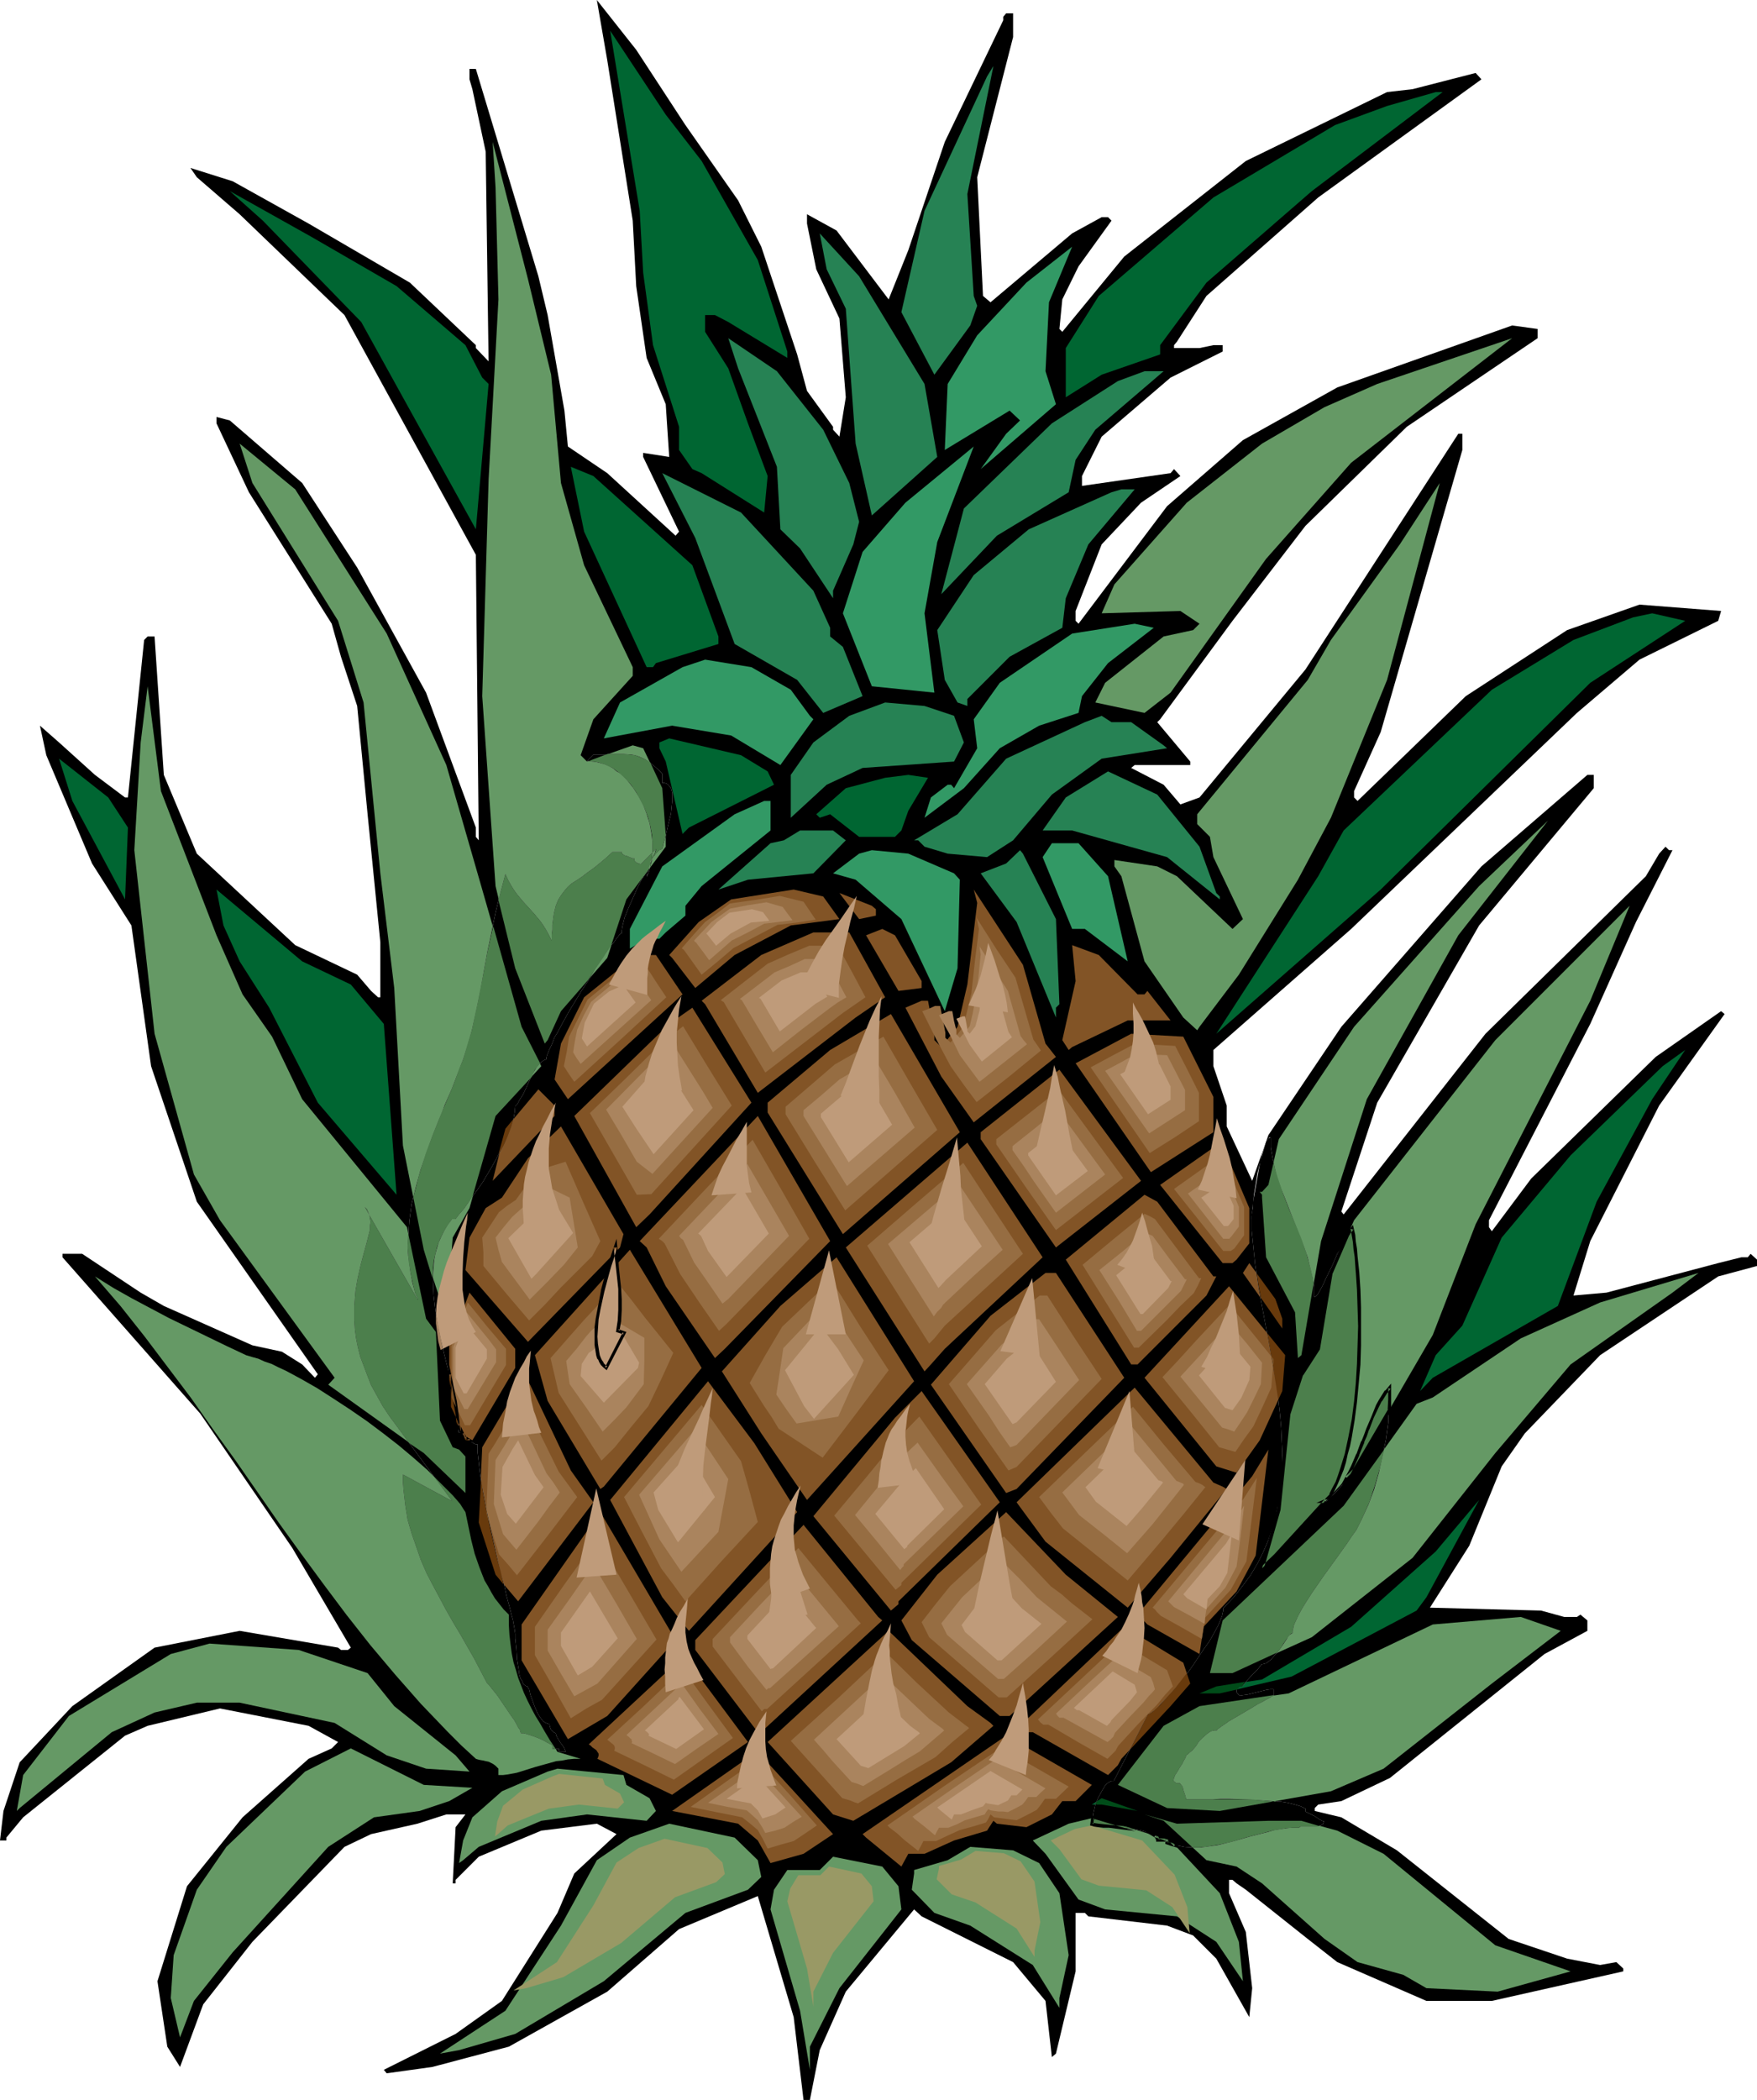<svg xmlns="http://www.w3.org/2000/svg" fill-rule="evenodd" height="585.98" preserveAspectRatio="none" stroke-linecap="round" viewBox="0 0 3035 3626" width="490.455"><style>.brush1{fill:#000}.pen1{stroke:none}.brush2{fill:#006632}.brush3{fill:#268254}.brush4{fill:#659965}.brush5{fill:#329965}.brush6{fill:#825426}.brush7{fill:#966d42}.brush8{fill:#aa845e}.brush9{fill:#bf9b7a}.brush10{fill:#999965}.brush11{fill:#e5e5e5}.brush12{fill:#4c7f4c}.brush13{fill:#683a0c}.brush14{fill:#7c5428}.brush16{fill:#004c19}</style><path class="pen1 brush1" d="m1184 216 91 130 40 80 62 186 17 63 45 62v5l11 12 11-68-11-136-40-85-16-79v-16l51 28 90 119 34-85 63-187 101-210v-6l5-6h12v41l-62 242 10 205 13 11 141-119 51-28h11l6 6-57 79-28 57-5 51 5 5 107-130 210-165 244-119 44-5 109-28 10 11-282 204-193 170-51 79-5 6v5h44l24-5h16v11l-90 45-119 102-34 68v17l153-22 6-7 11 12-68 46-68 72-45 115v17l5 5 153-203 131-114 163-91 302-107 44 6v16l-226 153-175 171-126 164-125 170-5 5 57 68v6h-96l-6 5 56 29 29 34 33-12 183-221 264-407h7v28l-141 487-46 102v11l6 6 187-181 175-114 125-44 141 11-5 17-136 67-108 92-390 373-238 209v28l23 68v36l44 94 28-79 126-187 242-277 183-158h11v23l-198 237-176 306-62 188 4 5 245-312 277-272 23-39 11-12 6 6h6l-63 124-79 176-175 339v12l5 7 68-91 215-210 113-79 6 5-113 158-119 234-29 94 57-5 193-51 40-10h11l5-6 11 10v11l-67 18-204 136-130 135-40 57-56 137-68 107 192 5 40 11h22l6-4 12 10v18l-74 40-267 214-84 40-40 6-6 6v5l46 11 96 57 193 153 101 34 57 11 28-5 12 11v5l-227 51h-113l-154-67-51-40-107-85-16-11-7-6h-6v23l29 67 11 97-5 50-57-101-40-40-45-17-136-16-6-6h-16v101l-34 142-7 6-11-97-56-67-158-79-13-12-118 142-45 101-17 86h-11l-17-143-62-209-136 57-124 108-170 95-132 35-79 11-5-6 124-62 80-57 96-152 29-68 73-68-34-18-96 12-108 45-40 40v6h-5l5-97 17-22h-33l-50 16-80 18-46 22-159 164-85 108-40 108-22-35-17-113 51-164 96-119 114-101 40-18 11-11-51-28-153-30-125 30-39 17-176 141-29 35v5H0l6-51 28-84 91-97 142-101 147-29 170 29 5 4h12l5-4-101-172-159-232-238-270v-6h34l101 67 40 23 153 68 51 11 35 22 22 23 5-6-209-298-79-234-34-243-68-107-79-187-11-51 33 29 62 56 52 39h5l28-272 6-6h12l16 239 57 136 170 158 107 51 24 28 12 11h4v-95l-22-221-18-187-28-85-16-57-143-227-56-119v-11l23 6 125 108 95 146 119 216 86 233v16l5 6-5-493-227-414-181-174-74-64-11-16 73 23 131 73 175 102 114 108v5l22 23-5-362-23-108-5-17v-18h11l108 358 16 67 29 165 6 62 68 46 118 108 6-7-62-129v-7l45 7-6-91-33-80-18-124-6-113-44-277-18-104 68 86 85 130z"/><path class="pen1 brush2" d="m1212 278 97 171 51 158v11l-102-62-23-12h-17v29l40 63 34 95 34 91-6 63-108-68-16-7-23-33v-40l-45-141-17-125-6-107-51-311 96 145 62 80z"/><path class="pen1 brush3" d="m1682 511 6 17-12 34-62 85-57-108 40-175 108-232 11-18-45 221 11 176z"/><path class="pen1 brush2" d="m2266 330-182 158-80 108v16l-101 35-62 39v-85l57-90 198-170 210-125 90-33 84-24h12l-226 171z"/><path class="pen1 brush4" d="m952 647 17 187 40 142 84 176v15l-68 75-22 62 11 11 79-28 18 5 33 69 6 84v17l-68 91-33 101-80 92-23 50-5 6-51-130-34-142-23-328 11-374 17-311-5-193-5-79 61 237 40 165z"/><path class="pen1 brush2" d="m685 494 119 102 29 56 11 11-22 251-198-358-170-175-57-51 141 79 147 85z"/><path class="pen1 brush3" d="m1597 663 22 126-113 101-28-124-17-233-33-68-12-62 68 74 113 186z"/><path class="pen1 brush5" d="m1806 641 18 57-130 112 44-61 24-23-18-17-112 68 5-114 51-84 85-91 79-62-40 96-6 119z"/><path class="pen1 brush3" d="m1422 742 45 92 17 67-10 39-35 80v13l-57-86-34-33-6-108-67-170-17-52 84 57 80 101z"/><path class="pen1 brush4" d="m2187 965-165 231-45 35-85-18 17-34 101-80 51-11 11-11-33-22-136 4 22-50 125-141 130-102 108-63 91-40 233-79-278 215-147 166z"/><path class="pen1 brush3" d="m1892 742-34 52-12 56-124 75-96 101 39-148 152-147 114-73 46-17h33l-118 101z"/><path class="pen1 brush4" d="m668 1094 103 227 62 215 68 237 34 68-79 86-45 159-29 51-11 140-39-119-18-90-18-90-15-272-24-198-29-295-44-141-148-238-22-68 96 79 158 249z"/><path class="pen1 brush5" d="m1597 1059 17 137-108-11-50-126 34-106 74-85 118-97-63 165-22 123z"/><path class="pen1 brush2" d="m1196 976 45 123v13l-108 33-5 7h-11l-108-234-23-112 39 16 171 154z"/><path class="pen1 brush3" d="m1405 1020 29 64v15l22 18 34 85-68 29-45-57-108-62-68-183-57-112 136 68 125 135z"/><path class="pen1 brush4" d="m2299 1412-57 107-102 164-68 90-4 6-24-22-67-97-40-147-12-17v-11l74 11 34 17 96 91 18-17-51-107-6-35-22-22v-17l191-232 40-69 119-165 69-106-91 340-97 238z"/><path class="pen1 brush3" d="m1880 940-39 93-6 51-91 50-73 73v12l-17-6-22-39-13-86 63-95 95-79 143-64 17-5h23l-80 95z"/><path class="pen1 brush2" d="m2747 1179-362 357-284 249 176-272 44-79 256-243 141-86 103-39 33-7 57 13-164 107z"/><path class="pen1 brush5" d="m1914 1145-45 57-6 29-68 22-68 39-62 69-68 51 11-35 29-22h6l5 6 40-69-6-50 45-63 125-85 108-17 33 7-79 61zm-548 46 33 45 6 6-57 79-85-51-102-17-118 22 28-62 108-61 39-13 80 13 68 39z"/><path class="pen1 brush4" d="m374 1615 45 102 51 73 52 108 181 221 33 158 17 23 7 153 22 46 11 4 11 12v63l-72-69-165-118 11-12-198-272-45-79-68-243-35-317 11-186 12-97 23 181 96 249z"/><path class="pen1 brush3" d="m1648 1236 17 46-17 33-158 11-62 29-62 57v-74l39-56 62-46 62-23 68 6 51 17zm306 11 56 40 6 5-113 18-86 62-67 79-45 29-68-6-40-12-11-11h-7l75-45 84-96 136-63 29-11 17 11h34z"/><path class="pen1 brush2" d="m1326 1332 11 23-147 74-11 11-29-125-11-23v-10l17-7 124 29 46 28zm-1105 97-5 124-91-170-23-73 85 67 34 52z"/><path class="pen1 brush3" d="m2072 1462 29 80 6 6v5l-91-73-164-46h-51l40-57 73-45 85 40 73 90z"/><path class="pen1 brush2" d="m1569 1400-12 34-11 11h-62l-50-39-18 6-6-6 51-45 68-18 40-5 34 5-34 57z"/><path class="pen1 brush5" d="m1331 1434-119 96-28 34v17l-34 29-11 11h-22l-29 17v-34l56-108 125-90 51-23h11v51z"/><path class="pen1 brush4" d="m2361 1898-79 245-34 197-6 5-5-79-50-95-7-103v-5l-4-5h4l11-12 18-79 130-194 216-243 119-113-155 198-158 283z"/><path class="pen1 brush3" d="m1461 1451-56 57-113 11-51 17 90-80 23-5 28-17h57l22 17z"/><path class="pen1 brush5" d="m1914 1513 34 147-74-56h-22l-51-124 16-24h46l51 57zm-266-5 10 11-4 153-22 74-75-159-79-68-39-11 45-34 22-6 63 6 79 34z"/><path class="pen1 brush3" d="m1824 1587 6 147-6 6v17l-68-165-62-84 44-17 24-23 5 6 57 113z"/><path class="pen1 brush2" d="m606 1700 57 68 22 295-136-159-84-164-51-80-28-62-12-62 148 124 84 40z"/><path class="pen1 brush6" d="m1450 1587-84 11-97 51-68 57-40-52-5-5 51-57 56-39 108-17 51 12 28 39zm356 215 18 23-142 113-56-79-62-119 28-12h11l11 57v11l12 12 28-35 17-73 17-141-6-23 85 130 39 136zm-293-232v11l-29 6-34-45 56 22 7 6z"/><path class="pen1 brush4" d="m2549 2114-74 191-136 234-136 147-23 22 29-101 17-166 22-68 29-44 22-131 40-91 244-311 232-232-68 164-198 386z"/><path class="pen1 brush6" d="M1592 1694v12l-40 5-56-96 28-11 22 11 46 79zm-63 28-51 35-169 130-91-153-6-6 103-79 90-39h62l62 112zm436-5h12l5-6 40 51h-74l-96 46-6 5-11-17 23-102-6-62 46 17 67 68zm-786 0-198 181-23-34 11-62 40-80 62-50 46-23h16l46 68z"/><path class="pen1 brush7" d="m1151 1722-79 73-80 73-9-13-9-14 5-25 4-26 32-64 50-41 37-18h13l18 28 18 27z"/><path class="pen1 brush8" d="m1125 1727-61 55-61 55-7-10-6-10 3-19 4-20 11-24 13-24 19-16 18-15 8-4 7-3 14-7h9l14 21 15 21z"/><path class="pen1 brush9" d="m1098 1731-84 76-9-14 5-27 16-33 26-21 20-9h6l20 28z"/><path class="pen1 brush6" d="m1122 2097-23 22-107-192 164-159 40-28 102 164-176 193zm334 34-130-210v-17l108-91 105-62 119 204-202 176zm640-237v61l-108 69-130-188 96-51 90 5 52 104z"/><path class="pen1 brush2" d="m2758 2075-67 180-216 124-22 23 27-62 46-51 68-152 119-142 159-154 39-28-57 85-96 177z"/><path class="pen1 brush6" d="m1824 2154-130-187v-12l136-108 141 192-147 115zm-866-227-107 112 22-90 57-68 28 28v18zm294 402-17 16-85-124-33-67-12-11 204-216 125 216-182 186zm-181-175-159 163-108-124 7-56 28-51 28-18 45-68 57-55 108 186-6 23zm561 175-24 27-11 12-136-214 210-181 130 198-169 158zm526-243v61l-22 28-7 6h-17l-108-135 97-68h11l46 108z"/><path class="pen1 brush7" d="M2149 2084v49l-17 23-3 2-3 2h-13l-42-53-43-54 38-27 38-27h9l36 85z"/><path class="pen1 brush8" d="M2140 2084v34l-13 17-1 1-1 1-1 1v1h-11l-61-78 55-39h6l14 30 13 32z"/><path class="pen1 brush9" d="M2131 2082v23l-8 10-2 2h-7l-39-49 36-24h3l17 38z"/><path class="pen1 brush6" d="M2096 2204h5l-17 33-119 119h-11l-113-181 136-112 22 12 97 129zm-1053 363-6 4-91-152-22-79 164-182 124 204-169 205zm351 23-79-115-68-107 101-113 97-84 134 214-185 205zm821-313v17l-68-96 11-17 45 62 12 34zm-273 102-186 192-18 7-130-187 103-119 95-74h18l118 181z"/><path class="pen1 brush4" d="m2713 2356-130 153-143 181-174 137-137 62h-39l22-91 209-198 126-176 28-11 152-102 137-62 170-51-45 34-176 124z"/><path class="pen1 brush6" d="m1017 3012 156-145v-6l6-5 113 152-131 91-129-62 2-5v-4l-2-3-2-3-7-5-3-3-3-2z"/><path class="pen1 brush4" d="m425 2340 10 3 11 3 11 5 12 4 12 6 13 6 13 7 13 7 28 16 28 18 29 19 29 20 28 21 27 21 25 21 24 21 10 10 11 10 9 10 9 9 8 9 8 9 6 8 5 8 5 24 5 24 6 24 8 23 9 23 6 10 6 11 6 10 15 19 9 9v18l1 18 2 16 2 16 4 15 3 14 4 14 6 13 5 14 6 13 8 13 7 14 8 14 9 14 9 15 10 16 40 12h-11l-11 1-10 2-10 1-18 5-18 5-16 5-16 5-16 3-8 1h-8v-11l-5-5-4-3-4-2-4-2-5-1-4-1-6-1-4-1-3-1-25-23-24-24-23-24-23-24-22-25-22-25-43-51-41-52-39-52-39-53-39-54-75-108-39-54-38-54-40-53-40-53-42-53-44-51 32 20 32 18 32 17 32 17 66 32 33 16 34 16z"/><path class="pen1 brush6" d="m2215 2402-39 85-40 56-35-11-124-153 146-158 97 119-5 62zm-1325-40-74 125h-12l-28-57v-107l35-91 79 97v33z"/><path class="pen1 brush7" d="m874 2357-31 52-31 52h-9l-23-48v-89l28-75 33 41 33 39v28z"/><path class="pen1 brush8" d="m857 2352-49 81h-6l-9-18-10-19v-70l23-60 26 32 13 16 12 16v22z"/><path class="pen1 brush9" d="m841 2346-35 60h-5l-14-27v-52l16-43 38 46v16z"/><path class="pen1 brush6" d="m1025 2594-130 171-39-46-29-90 6-130 51-86 23-40 79 166 39 55zm352 17-187 205-46-58-90-168 169-205 80 107 74 119zm735-44 7 4-97 119-74 86-142-114-50-68 204-198 136 164 16 7zm-560 198v5l-13 11-134-163 141-170 46-46 135 192-175 171zm584-17-57 61-7 47-90-51-17-17 198-239 28-46-22 183-33 62z"/><path class="pen1 brush2" d="m2447 2781-216 114-124 29h-35l29-12 79-12 154-91 146-130 75-89-91 168-17 23z"/><path class="pen1 brush6" d="m1049 2963-68 40-80-136v-62l136-194 130 221-118 131zm882-171-187 171h-17l-152-131-18-34 62-79 119-108 103 108 90 73zm-407 6-204 188h-5l-6 5-108-142v-17l187-199 129 159 7 6z"/><path class="pen1 brush4" d="m2577 2907-187 147-91 39-192 34-91-5-85-40 79-102 62-34 154-22 249-119 152-13 69 24-119 91z"/><path class="pen1 brush6" d="m2056 2907-34 39-85 91-6 11-17 17-130-74h-11l-11-11 180-171 102 62 12 36zm-345 68 5 5-73 63-169 101-35-11-113-125 209-192 136 130 40 29z"/><path class="pen1 brush4" d="m635 2889 46 57 106 85 24 28-75-5-68-23-90-56-164-35h-74l-73 17-74 34-159 131-5 5 11-62 79-102 176-107 67-18 154 11 119 40z"/><path class="pen1 brush6" d="M1858 3110h-23l-18 23-44 22-51-6-6-5-11 17-57 17-51 23h-28l-12 22-61-50-6-6 248-170 148 85-28 28z"/><path class="pen1 brush4" d="m816 3087-40 23-51 17-79 11-79 51-165 182-67 84-24 63-16-68 5-74 40-113 51-74 136-130 79-40 126 63 84 5z"/><path class="pen1 brush6" d="m1439 3167-51 34-57 16-22-39-34-29-114-22 137-96 22 6 119 130z"/><path class="pen1 brush4" d="m1082 3082 40 23 11 22-16 17-103-11-79 11-108 45-27 23-7 5 7-39 16-40 51-45 79-34 17-5 114 11 5 17z"/><path class="pen1 brush10" d="m1045 3082 26 15 7 15-11 11-67-7-52 7-71 29-18 16-4 3 4-26 10-27 34-28 52-23 11-4 75 8 4 11z"/><path class="pen1 brush2" d="M1903 3116h-17l17-11 62 22-62-11z"/><path class="pen1 brush4" d="M2191 3144h57l62 17 80 40 193 158 130 45-126 35-123-6-40-23-79-22-57-40-108-96-44-29-52-11-74-68-33-11 56 16 158-5zm-84 125 33 84 7 68-46-68-68-44-124-12-46-17-57-79-22-23 62-29 46-11 130 40 85 91z"/><path class="pen1 brush10" d="m2029 3237 22 56 4 45-30-45-45-29-82-8-30-11-38-52-15-15 42-20 29-6 87 26 56 59z"/><path class="pen1 brush4" d="m1309 3212 6 29-23 22-108 40-141 118-153 91-97 28-33 6 113-74 96-147 62-113 57-39 68-24 113 24 40 39z"/><path class="pen1 brush10" d="m1248 3216 4 20-15 14-71 26-93 79-100 59-64 19-22 4 75-49 63-98 40-74 38-25 45-16 74 16 26 25z"/><path class="pen1 brush4" d="m1795 3217 35 52 16 107-16 74v17l-46-74-108-68-62-22-39-40 4-28v-6l58-17 39-23 74 6 45 22z"/><path class="pen1 brush10" d="m1763 3214 24 35 10 70-10 49v11l-31-49-71-45-41-14-26-26 4-19v-4l38-11 25-15 49 4 29 14z"/><path class="pen1 brush4" d="m1552 3257 5 40-107 136-51 101v40l-17-102-51-175 6-34 23-34h56l23-23 85 17 28 34z"/><path class="pen1 brush10" d="m1506 3257 3 26-70 89-34 67v26l-11-66-34-116 5-22 14-23h38l15-15 56 12 18 22z"/><path class="pen1 brush7" d="m1409 1588-32 5-34 4-38 20-38 20-27 23-28 23-15-21-15-21-2-2-2-1v-1l20-23 20-22 22-16 21-16 43-6 43-7 41 10 21 31z"/><path class="pen1 brush8" d="m1369 1589-49 6-28 15-28 14-39 34-11-15-12-16-2-1-1-2 15-16 15-16 32-23 31-6 32-5 28 8 8 11 9 12z"/><path class="pen1 brush9" d="m1329 1590-32 3-35 19-25 21-15-19-2-2 19-20 21-16 39-6 19 5 11 15z"/><path class="pen1 brush7" d="m1785 1795 7 10 6 9-55 45-56 44-23-31-22-31-25-47-24-48 11-4 11-5h9l9 46v9l9 8 11-13 11-14 7-29 7-29 6-55 7-56-2-9-2-10 33 52 34 51 31 107z"/><path class="pen1 brush8" d="m1763 1789 5 7 6 7-82 65-34-46-17-35-19-34 17-7h6l3 17 4 16v7l6 6 9-10 8-10 5-21 4-21 6-41 4-41-1-7-1-7 24 38 25 39 22 78z"/><path class="pen1 brush9" d="m1742 1782 6 9-52 42-21-29-23-45 11-4h4l4 22v4l4 4 10-13 7-27 6-53-2-8 32 48 14 50z"/><path class="pen1 brush7" d="m1495 1722-39 27-134 103-36-61-36-61-2-1-3-2 41-32 40-31 18-8 18-8 36-15h49l24 44 24 45z"/><path class="pen1 brush8" d="m1462 1722-15 9-14 10-50 38-48 38-27-45-26-44-2-2-2-1 30-23 30-23 26-11 26-12h36l18 32 18 34z"/><path class="pen1 brush9" d="m1429 1721-20 12-62 48-33-56-3-2 39-30 33-14h22l24 42z"/><path class="pen1 brush7" d="m1023 2169-55 55-27 29-27 27-40-47-39-47v-24l-2-25 29-44 14-11 15-10 35-49 25-9 26-8 30 69 30 68-14 26z"/><path class="pen1 brush8" d="m974 2184-29 30-30 30-48-65-6-21-5-21 14-18 15-18 29-26 13-14 12-15 45 22 7 43 7 43-12 15-12 15z"/><path class="pen1 brush9" d="m926 2200-8 8-40-70 61-59 14-11 37 61-64 71z"/><path class="pen1 brush7" d="m1460 2090-52-83-51-83v-13l85-73 42-24 42-24 46 80 47 81-159 139z"/><path class="pen1 brush8" d="m1463 2048-75-121v-10l31-26 31-27 61-36 35 59 34 60-59 51-58 50z"/><path class="pen1 brush9" d="m1466 2007-48-78v-6l40-34 39-22 44 75-75 65z"/><path class="pen1 brush7" d="M2071 1887v49l-42 28-43 27-102-148 37-20 38-20 18 1h18l35 2 21 41 20 40z"/><path class="pen1 brush8" d="M2047 1882v35l-62 40-38-54-38-54 28-15 27-15 14 1 13 1 25 1 31 60z"/><path class="pen1 brush9" d="M2022 1876v23l-39 25-48-69 35-19 33 2 19 38z"/><path class="pen1 brush7" d="m1824 2124-52-74-51-74v-9l108-85 111 152-116 90z"/><path class="pen1 brush8" d="m1824 2094-38-54-18-27-19-27v-7l39-31 39-32 41 56 41 56-85 66z"/><path class="pen1 brush9" d="m1824 2064-48-69v-4l51-40 52 71-55 42z"/><path class="pen1 brush7" d="m1255 2286-13 12-34-49-33-49-27-53-4-4-6-4 81-86 81-85 49 85 49 86-71 73-72 74z"/><path class="pen1 brush8" d="m1258 2243-10 8-24-35-25-36-19-39-4-3-3-4 59-62 59-62 36 62 36 62-105 109z"/><path class="pen1 brush9" d="m1261 2199-6 6-32-45-12-26-5-4 76-79 46 79-67 69z"/><path class="pen1 brush7" d="m1062 2499-11 11-12 12-74-117-7-30-7-30 15-17 14-16 30-34 29-31 28-32 24 30 23 30 25 31 24 30-21 46-22 46-29 35-29 36z"/><path class="pen1 brush8" d="m1082 2430-20 21-21 21-28-41-29-41-6-40 18-21 17-22 8-9 9-8 17-17 32 17 17 10 17 10v40l-1 40-15 20-15 20z"/><path class="pen1 brush9" d="m1102 2362-59 60-40-46 2-21 12-19 9-6 17-25 21-20 40 68-2 9z"/><path class="pen1 brush7" d="m1632 2289-18 22-5 5-4 4-107-169 82-71 84-72 51 78 52 79-135 124z"/><path class="pen1 brush8" d="m1633 2249-4 4-3 5-7 7-3 4-3 4-40-63-39-62 122-104 38 57 38 57-50 45-49 46z"/><path class="pen1 brush9" d="m1634 2210-9 10-4 4-50-79 77-66 48 73-62 58z"/><path class="pen1 brush7" d="M2071 2207h4l-6 13-7 13-24 23-23 24-48 47h-8l-89-143 53-44 54-44 9 4 9 5 38 51 38 51z"/><path class="pen1 brush8" d="M2047 2209h3l-10 20-69 69h-7l-32-53-33-52 40-32 39-33 6 3 7 3 28 38 28 37z"/><path class="pen1 brush9" d="M2022 2212h2l-6 12-44 45h-4l-42-67 51-42 8 5 35 47z"/><path class="pen1 brush7" d="m1309 2628-63 68-62 69-21-29-21-28-32-61-16-31-16-31 134-159 68 97 15 53 14 52z"/><path class="pen1 brush8" d="m1241 2645-64 69-19-28-19-28-35-77 97-113 57 86-17 91z"/><path class="pen1 brush9" d="m1173 2661-2 2-34-56-8-30 61-68 45 76-62 76z"/><path class="pen1 brush7" d="m1125 2062-25 1-81-141 62-60 61-60 19-15 19-15 42 69 42 68-139 153z"/><path class="pen1 brush8" d="m1127 2027-27-21-26-45-27-45 80-81 37-30 34 54 17 27 16 27-52 57-52 57z"/><path class="pen1 brush9" d="m1129 1993-29-43-25-39 37-42 36-31 50 79-69 76z"/><path class="pen1 brush7" d="m1903 2381-147 152-7 3-7 3-52-74-51-75 41-47 40-46 76-60h13l47 73 47 71z"/><path class="pen1 brush8" d="m1864 2383-54 56-54 56-5 2-6 2-19-27-18-28-38-54 30-34 30-34 55-44h10l35 53 34 52z"/><path class="pen1 brush9" d="m1824 2386-68 70-7 3-48-69 38-44 35-28h7l43 68z"/><path class="pen1 brush7" d="m1049 3004 62-57 61-58v-4l3-2 3-3 44 61 44 60-51 36-51 36-51-25-52-25 1-3v-3l-1-3-2-2-5-4-5-4z"/><path class="pen1 brush8" d="m1082 2996 45-42 45-42v-4l2-1 2-2 32 45 33 44-38 26-37 26-37-18-38-18 1-2-1-3v-2l-2-1-3-3-4-3z"/><path class="pen1 brush9" d="m1114 2988 58-54v-2l2-2 42 56-48 34-48-23 1-1v-2l-2-2-2-2-3-2z"/><path class="pen1 brush7" d="m2196 2396-15 33-16 34-16 22-15 22-7-2-7-2-14-4-49-61-49-60 29-31 29-32 58-62 38 47 38 47-1 12-1 12-2 25z"/><path class="pen1 brush8" d="m2178 2390-12 25-12 24-22 33-11-4-10-3-36-44-36-44 85-92 29 34 27 34-1 19-1 18z"/><path class="pen1 brush9" d="m2158 2383-14 31-15 21-13-4-45-56 53-59 36 44-2 23z"/><path class="pen1 brush7" d="m997 2585-52 68-52 67-15-18-16-18-11-36-11-36 4-102 11-17 10-17 19-33 9-16 9-16 31 65 32 65 16 22 16 22z"/><path class="pen1 brush8" d="m967 2577-19 25-18 25-38 49-23-27-16-52 3-76 15-24 15-25 3-6 3-6 7-11 45 95 12 16 11 17z"/><path class="pen1 brush9" d="m939 2568-48 63-15-17-11-33 3-48 18-32 9-14 29 60 15 21z"/><path class="pen1 brush7" d="m1421 2517-38-25-38-25-12-20-13-19-25-40 27-48 29-49 42-40 43-41 49 79 50 77-57 76-57 75z"/><path class="pen1 brush8" d="m1448 2446-36 6-36 6-18-25-17-25 6-39 6-41 74-78 32 49 33 50-22 48-22 49z"/><path class="pen1 brush9" d="m1475 2374-69 76-17-22-33-62 62-76 30 40 27 44z"/><path class="pen1 brush7" d="m2077 2564 5 4-38 47-39 47-57 67-56-45-56-45-21-27-20-27 81-78 81-78 53 65 55 65 6 2 6 3z"/><path class="pen1 brush8" d="m2042 2561 2 1 1 2-27 34-28 35-22 25-21 24-41-33-42-33-29-39 60-58 59-57 78 95 10 4z"/><path class="pen1 brush9" d="m2007 2558 2 2-36 44-27 31-53-42-18-25 75-73 51 61 6 2z"/><path class="pen1 brush7" d="M1557 2733v4l-5 4-5 4-53-64-53-64 56-67 55-67 36-37 107 152-138 135z"/><path class="pen1 brush8" d="M1561 2701v3l-3 3-3 4-39-48-39-47 40-49 41-50 13-13 14-13 39 55 40 55-103 100z"/><path class="pen1 brush9" d="M1567 2669v2l-5 4-50-61 52-62 18-17 49 71-64 63z"/><path class="pen1 brush7" d="m2126 2745-45 49-2 17-3 19-35-20-36-20-7-7-3-4-4-3 157-188 23-36-9 72-9 72-27 49z"/><path class="pen1 brush8" d="m2117 2741-17 19-16 18-2 13-1 13-27-15-26-14-5-5-5-5 115-139 8-13 8-13-6 53-7 52-10 19-9 17z"/><path class="pen1 brush9" d="m2107 2739-21 22-2 18-33-19-7-7 74-88 10-17-8 68-13 23z"/><path class="pen1 brush7" d="m1040 2935-27 15-27 17-31-55-31-54v-49l53-76 55-76 51 87 51 87-47 52-47 52z"/><path class="pen1 brush8" d="m1032 2907-40 22-23-39-23-40v-36l40-56 39-56 38 64 37 64-68 77z"/><path class="pen1 brush9" d="m1023 2878-25 15-29-51v-23l50-71 48 81-44 49z"/><path class="pen1 brush7" d="m1887 2796-74 68-74 67h-14l-60-52-60-52-13-26 24-31 25-31 93-86 81 86 19 14 17 15 36 28z"/><path class="pen1 brush8" d="m1843 2800-54 50-55 49h-10l-44-38-44-38-5-10-5-10 36-45 34-32 35-30 30 30 30 32 26 21 26 21z"/><path class="pen1 brush9" d="m1799 2804-69 63h-7l-56-49-6-12 22-29 45-40 37 40 34 27z"/><path class="pen1 brush7" d="m1487 2803-81 74-81 74h-5l-2 2-2 2-85-112v-13l74-79 74-78 51 62 52 63 2 2 3 3z"/><path class="pen1 brush8" d="m1449 2808-60 54-59 53h-3l-3 3-32-40-31-42v-9l54-58 55-57 75 91 4 5z"/><path class="pen1 brush9" d="m1410 2811-75 70h-2l-2 1-40-52v-6l69-74 48 59 2 2z"/><path class="pen1 brush7" d="m2026 2912-14 15-13 16-34 35-33 36-3 5-2 4-14 14-51-29-51-30h-9l-5-4-4-5 143-134 40 25 40 24 10 28z"/><path class="pen1 brush8" d="m1995 2917-5 6-5 5-10 12-25 26-24 26-3 7-5 5-5 4-76-42h-7l-3-3-3-4 52-49 53-49 59 35 4 10 3 11z"/><path class="pen1 brush9" d="m1964 2922-12 15-32 33-2 4-6 6-48-27h-4l-5-4 67-63 38 23 4 13z"/><path class="pen1 brush7" d="m1669 2980 3 2 2 2-29 24-29 26-67 39-67 41-6-2-7-3-14-4-44-49-45-50 83-75 82-77 53 52 55 51 30 23z"/><path class="pen1 brush8" d="m1628 2985 2 2 1 1-42 36-25 15-24 15-49 30-10-4-10-3-33-36-16-19-16-18 120-111 40 38 39 37 23 17z"/><path class="pen1 brush9" d="m1587 2991 2 2-27 22-62 38-13-4-42-46 77-71 50 48 15 11z"/><path class="pen1 brush7" d="M1824 3106h-19l-7 10-7 9-17 9-18 9-39-5-6-5-4 8-4 6-23 7-22 6-20 9-21 10h-22l-4 8-5 9-24-19-12-11-13-10-2-2-2-2 98-68 98-66 58 33 59 34-22 21z"/><path class="pen1 brush8" d="M1790 3103h-14l-5 7-5 6-13 7-6 3-6 3-8-1h-8l-14-2-2-1-2-1-3 4-3 5-34 10-14 7-15 6h-16l-4 7-3 6-18-15-18-14-1-1v-1l-2-1 36-25 36-25 72-49 43 25 43 25-8 7-8 8z"/><path class="pen1 brush9" d="M1756 3100h-9l-6 9-17 8-19-3-2-1-5 6-20 7-18 7h-12l-4 9-22-18-3-3 92-63 55 32-10 10z"/><path class="pen1 brush7" d="m1411 3152-19 13-21 14-22 6-23 7-8-16-9-16-13-11-14-11-45-9-44-9 107-76 18 4 47 52 46 52z"/><path class="pen1 brush8" d="m1385 3137-15 9-15 10-16 5-17 4-6-11-4-6-3-5-10-9-9-8-33-6-34-7 80-56 12 4 35 38 35 38z"/><path class="pen1 brush9" d="m1357 3121-18 12-22 7-8-14-12-12-42-8 50-35 8 2 44 48zm-67-1184v76l2 15 2 15 4 16-69 5 6-18 6-17 7-15 8-15 16-31 9-15 9-16zm233-217-3 24-1 24-1 22v69l1 23v24l-67-14 9-22 8-22 16-43 17-42 10-22 11-21zm130 244 4 44 2 23 1 23 5 45 2 22 4 22h-69l5-22 6-23 13-45 14-45 13-44zm168-125 6 20 4 20 9 39 7 39 8 40h-68l9-40 9-38 9-40 3-19 4-21zm136-108 5 10 6 10 5 9 4 8 8 17 7 15 5 16 4 17 2 9 1 10 1 11 1 11-67-15 4-9 3-8 3-8 3-8 3-15 2-14 1-14v-16l-1-17v-19zm145 200 6 19 6 17 5 16 5 16 4 17 3 17 3 17 2 19-67-15 7-15 5-15 5-15 4-15 6-31 3-15 3-17zm-129 163 5 15 4 15 4 14 4 13 2 14 2 14v30l-64-25 9-11 7-10 6-11 5-10 4-11 4-11 4-12 4-14zm157 135 3 20 3 19 4 36 1 19 1 18v19l-1 20-66-20 10-17 7-16 8-16 6-15 13-32 5-17 6-18zm-347-22 13 135-68-9 55-126zm-211 217-3 12-2 10-1 10-1 9-1 7v8l1 14 2 14 4 15 3 8 3 9 3 10 4 11-68 8 2-13 1-12 2-11 1-10 2-8 2-9 4-15 6-15 4-8 5-7 5-8 7-9 7-10 8-10zm-140-265 29 145h-69l40-145zm-369-5 2 17 1 18 2 18 2 19 1 18v18l-1 18-3 18 11 3-31 61-3-3-4-4-2-4-3-5-2-6-1-6-2-12v-29l2-16 2-16 7-32 4-15 4-15 4-14 4-12 3-11 2-4 1-4z"/><path class="pen1 brush1" d="M1066 2154h-6l2 17 2 18 2 18 2 19v36l-1 18-3 20 13 4-1-4-31 61 4-1-3-3-4-4h1l-3-4-2-4-2-5-1-6-2-13v1l-1-14 1-15 1-15 3-16 7-32 4-15 4-15 4-14 4-12 5-16 1-4-1-15-6 18-5 15-4 12-4 14-4 15-4 15v1l-6 32-3 16-2 15v30l2 13 1 6 2 6h1l2 5 3 5 4 4 6 5 34-66-14-5 2 3 3-17v-1l1-18v-18l-1-18v-1l-2-18-2-19-1-17-3-32 1 15z"/><path class="pen1 brush9" d="m960 1904-3 15-3 14-4 26-1 12-1 12v35l2 11 2 12 2 12 4 12 4 12 4 13 6 13-67 14-1-16-1-14v-14l1-14 1-14 2-13 3-12 3-13 4-12 4-12 5-13 6-12 6-13 7-13 7-14 8-14zm190-314-5 10-5 9-4 9-4 7-3 7-2 7-4 13-3 14-1 7v8l-1 8v30-1l-66-18 6-11 5-9 5-9 5-8 9-13 10-12 11-11 6-6 6-5 8-6 8-6 9-7 10-7zm330-43-5 22-6 22-5 22-5 21-4 22-3 21-3 23v23l-67-17 10-22 11-21 11-20 12-19 27-38 13-19 14-20zm-303 173-2 12-2 11-2 20-2 20v18l1 19 1 19 3 21 2 11 2 12h-68l3-13 2-12 3-11 3-11 6-19 8-19 8-19 10-18 11-20 6-10 7-11zm774 682 12 150-67-17 55-133zm200 119-11 139-63-28 74-111zm-428 87 7 42 7 42 7 42 8 43h-69l9-43 20-84 11-42zm-356 33 1 21 2 19 3 17 3 18 3 17 4 17 6 19 6 19-68 8 3-21 3-21 4-18 4-19 6-18 5-18 7-19 8-21zm-136-244-1 12-2 13-3 26-7 55-3 27-1 27v26l1 12 2 13h-69l2-13 3-13 4-14 5-13 10-27 11-27 25-53 6-14 6-13 11-24zm-201 173 35 149-69 5 34-154zm-113-238-1 11-1 11-1 9v26l2 15 2 15 4 17 3 8 3 9 3 11 4 10-68 8 1-12 1-12 2-10 2-10 3-18 5-17 6-16 3-8 9-17 6-10 5-10 7-10zm-109-238-1 12-2 12-3 27-2 27-1 28v27l2 14 2 13 3 12 4 12 6 12 6 10-61 31-4-15-2-15-2-16v-15l1-16 2-15 3-15 4-15 4-15 5-15 12-29 12-29 6-14 6-13zm380 666-1 13-1 11-1 10-1 10v15l2 15 3 13 3 8 3 7 4 9 5 9 5 10 6 11-65 21-1-14v-13l-1-12 1-11v-10l1-8 1-9 1-8 3-8 2-8 4-8 4-9 4-10 5-10 7-11 7-13z"/><path class="pen1 brush9" d="m1383 2565-3 12-3 13-2 11-2 12-1 11-1 10v21l1 10 1 11 3 10 3 11 4 11 4 11 6 12 6 12-66 23-1-16-2-15v-27l1-13 1-12 2-13 3-11 4-12 4-12 4-11 6-11 6-12 7-12 7-12 8-12zm156 238-1 14-1 12-1 12 1 10v10l1 10 2 18 3 18 5 18 2 11 2 11 3 12 2 12h-68l3-13 2-12 2-12 2-10 4-20 4-19 5-18 3-9 4-10 4-10 5-11 6-11 6-13zm228 103 2 12 2 11 3 20 2 19 1 18v37l-1 10-1 10-2 11-1 11-64-26 7-8 5-9 10-16 8-15 6-15 6-15 6-16 5-18 3-10 3-11zm200-173 3 12 2 11 1 11 2 9 1 18 1 17-1 17-2 17-1 10-2 11-3 11-3 12-61-30 7-8 6-9 6-7 5-8 9-13 7-14 6-13 6-15 3-9 2-9 3-10 3-11zm-643 222-1 10-1 10v32l1 14 2 13 4 14 2 8 3 8 3 9 4 10-68 5 1-12 2-9 2-10 2-9 4-15 5-15 6-14 8-15 4-7 5-9 6-9 6-9zm383-1327 11 30 9 29 5 14 4 16 3 15 2 16-68-12 6-14 6-13 5-13 4-12 7-27 3-14 3-15z"/><path class="pen1 brush11" d="m1133 1466-26 26-4-1-4-2-3-3v-4h-3l-3-1-7-3-4-1-3-2-2-2v-2h-16l-12 11-12 10-10 8-10 7-9 7-9 6-8 5-7 6-6 7-6 8-5 8-4 10-3 12-1 6-1 8-1 7v8l-1 9v10l-5-10-5-9-5-8-5-7-10-12-10-11-10-11-10-12-5-7-5-8-5-9-5-11-9 34-8 33-14 66-6 33-6 34-7 34-8 36-7 25-8 25-10 26-10 26-12 27-5 14-6 14-11 28-10 28-10 29-8 29-7 29-4 30-1 15-1 14-1 15 1 15 2 15 2 15 3 16 4 15 1 4 2 4 2 4 1 4-92-161 4 4 2 5 2 5 1 6 1 6-1 6v7l-2 8-4 16-5 18-5 19-5 22-2 11-2 12-1 12-1 13v27l1 15 2 15 3 15 4 16 6 16 6 16 7 18 10 18 10 18 12 18 108 146-85-46v14l1 13 3 26 4 25 7 24 8 23 8 23 10 23 11 21 23 43 12 21 12 20 24 42 11 21 11 21 1 1 3 3 3 4 4 5 5 6 5 7 21 31 5 7 4 7 3 6 3 4 1 4 1 2h5l7 2 9 3 8 3 9 4 7 4 6 3 2 1 1 1v6h12v5h11l-1-3-2-5-6-8-5-8-2-4-1-4-2-1-2-1-4-4-2-5-1-5-4-1-4-2-3-2-3-4-3-4-3-5-5-11-4-11-4-11-1-5-1-4-2-3-1-2-3-1-4-3-2-5-3-5-2-7-1-8-3-18-1-18-2-18v-8l-1-7-1-6-1-5-1-6-2-7-4-16-5-18-4-19-6-20-5-22-10-45-10-44-4-22-4-21-3-20-2-18-2-17v-14h-3l-3-1-11-8-3-1-2-1-1-4-2-3-4-2-4-1v-10l-1-10-3-22-4-22-5-24-6-24-6-24-6-26-5-24-4-25-3-25-1-24v-12l1-12 1-12 2-11 3-11 3-10 5-11 5-10 6-10 7-9h6l6-8 8-9 7-10 8-12 9-12 9-13 16-27 16-29 7-14 5-13 5-13 4-13 2-11 1-11 4-4 3-6 7-11 11-24 6-12 6-10 4-5 4-4 4-3 5-2v-3l1-4 2-5 2-5 3-6 3-7 3-8 5-8 9-17 10-18 23-38 12-18 11-19 11-16 5-8 5-7 4-7 5-5 4-5 3-5 3-3 2-3 2-2h2v-5l1-7 2-8 2-8 7-17 8-18 8-18 4-8 4-7 4-6 3-5 3-4 3-3v-11l2-3 2-2 6-8 3-3 3-3 3-1 2-1 1-3 1-5 2-7 2-8 2-9 2-9 5-20 1-10 1-10v-17l-2-7-4-5-2-2-2-1-3-1h-4v-16l-8-8-7-6-6-5-7-5-6-3-7-3-6-2-6-1-14-1h-22l-10 1h-20l-11 11 8 1 8 1 8 2 7 2 7 3 7 4 6 5 7 4 11 11 11 14 9 14 8 15 6 16 5 16 3 17 2 16v17l-1 15-4 14-2 7-3 6 1-6 1-7 6-15 3-7 3-6 1-4 1-3z"/><path class="pen1 brush1" d="m1133 1466-26 26-4-1-4-2-3-3v-4h-3l-3-1-7-3-4-1-3-2-2-2v-2h-16l-12 11-12 10-10 8-10 7-9 7-9 6-8 5-7 6-6 7-6 8-5 8-4 10-3 12-1 6-1 8-1 7v8l-1 9v10l-5-10-5-9-5-8-5-7-10-12-10-11-10-11-10-12-5-7-5-8-5-9-5-11-9 34-8 33-14 66-6 33-6 34-7 34-8 36-7 25-8 25-10 26-10 26-12 27-5 14-6 14-11 28-10 28-10 29-8 29-7 29-4 30-1 15-1 14-1 15 1 15 2 15 2 15 3 16 4 15 1 4 2 4 2 4 1 4-92-161 4 4 2 5 2 5 1 6 1 6-1 6v7l-2 8-4 16-5 18-5 19-5 22-2 11-2 12-1 12-1 13v27l1 15 2 15 3 15 4 16 6 16 6 16 7 18 10 18 10 18 12 18 108 146-85-46v14l1 13 3 26 4 25 7 24 8 23 8 23 10 23 11 21 23 43 12 21 12 20 24 42 11 21 11 21 1 1 3 3 3 4 4 5 5 6 5 7 21 31 5 7 4 7 3 6 3 4 1 4 1 2h5l7 2 9 3 8 3 9 4 7 4 6 3 2 1 1 1v6h12v5h11l-1-3-2-5-6-8-5-8-2-4-1-4-2-1-2-1-4-4-2-5-1-5-4-1-4-2-3-2-3-4-3-4-3-5-5-11-4-11-4-11-1-5-1-4-2-3-1-2-3-1-4-3-2-5-3-5-2-7-1-8-3-18-1-18-2-18v-8l-1-7-1-6-1-5-1-6-2-7-4-16-5-18-4-19-6-20-5-22-10-45-10-44-4-22-4-21-3-20-2-18-2-17v-14h-3l-3-1-11-8-3-1-2-1-1-4-2-3-4-2-4-1v-10l-1-10-3-22-4-22-5-24-6-24-6-24-6-26-5-24-4-25-3-25-1-24v-12l1-12 1-12 2-11 3-11 3-10 5-11 5-10 6-10 7-9h6l6-8 8-9 7-10 8-12 9-12 9-13 16-27 16-29 7-14 5-13 5-13 4-13 2-11 1-11 4-4 3-6 7-11 11-24 6-12 6-10 4-5 4-4 4-3 5-2v-3l1-4 2-5 2-5 3-6 3-7 3-8 5-8 9-17 10-18 23-38 12-18 11-19 11-16 5-8 5-7 4-7 5-5 4-5 3-5 3-3 2-3 2-2h2v-5l1-7 2-8 2-8 7-17 8-18 8-18 4-8 4-7 4-6 3-5 3-4 3-3v-11l2-3 2-2 6-8 3-3 3-3 3-1 2-1 1-3 1-5 2-7 2-8 2-9 2-9 5-20 1-10 1-10v-17l-2-7-4-5-2-2-2-1-3-1h-4v-16l-8-8-7-6-6-5-7-5-6-3-7-3-6-2-6-1-14-1h-22l-10 1h-20l-11 11 8 1 8 1 8 2 7 2 7 3 7 4 6 5 7 4 11 11 11 14 9 14 8 15 6 16 5 16 3 17 2 16v17l-1 15-4 14-2 7-3 6 1-6 1-7 6-15 3-7 3-6 1-4 1-3z"/><path class="pen1 brush12" d="m1017 1314 32-12h30l10 1 8 1 8 3 9 4 9 5 21 45 6 81-2 8-2 7-1 5-1 4-2 1-3 1-3 3-3 3-6 8-2 2-2 3v11l-2 2-2 3-5 7-32 43-26 79-4 6-5 7-4 7-5 7-11 16-11 17-47 54-23 50-5 6-51-130-29-118 6-22 6-23 5 11 5 9 5 8 5 7 10 12 10 11 10 11 10 12 5 7 5 8 5 9 5 10v-10l1-9v-8l1-7 1-8 1-6 3-12 4-10 5-8 6-8 6-7 7-6 8-5 9-6 9-7 10-7 10-8 12-10 12-11h16v2l2 2 3 2 4 1 7 3 3 1h3v4l3 3 4 2 4 1 26-26v2l-1 3-2 5-3 4-4 12-4 12 4-6 3-14 1-14v-14l-1-15-3-16-4-15-6-15-7-14-7-13-9-13-10-11-11-10-11-8-7-3-6-3-13-4-8-1-7-1zm-165 285 49 174 32 63-5 6-4 5-6 13-62 67-40 140-8 11-7 10-8 9-6 8h-6l-8 11-7 12-6 12-5 13-3 13-3 13-1 14-1 14-15-49-18-90v-1l5-19 5-20 12-38 14-37 15-37 15-35 7-18 6-17 7-17 5-17 5-17 5-16 5-24 5-23 9-46 8-43 10-44zm-147 530 31 148 17 23 7 153 22 46 11 4 11 12v63l-72-69-25-17-34-46-12-18-10-18-10-18-7-18-6-16-6-16-4-16-3-15-2-15-1-15v-27l1-13 1-12 2-12 2-11 5-22 5-19 5-18 4-16 2-8v-7l1-6-1-6-1-6-2-5-2-5-4-4 92 161-1-4-2-4-2-4-1-4-3-13-3-13-4-24-2-25 1-25z"/><path class="pen1 brush13" d="m861 1993 12-44 14-17-4 14-6 16-7 16-9 15z"/><path class="pen1 brush12" d="m749 2549 9 9 8 8 8 8 8 8 7 8 6 7 5 8 4 6 5 24 5 24 6 24 8 23 9 23 6 10 6 11 6 10 15 19 9 9v18l1 17 2 17 2 15 3 15 4 13 4 14 5 13 5 13 6 13 7 14 7 13 8 13 8 14 9 15 10 15h-6v-6l-1-1-2-1-6-3-7-4-9-4-8-3-9-3-7-2h-5l-1-2-1-4-3-4-3-6-4-7-5-7-21-31-5-7-5-6-4-5-3-4-3-3-1-1-11-21-11-21-24-42-12-20-12-21-23-43-11-21-10-23-8-23-8-23-7-24-4-25-3-26-1-13v-14l85 46-32-43z"/><path class="pen1 brush13" d="m791 2462-15-32v-57l6 24 4 22 3 22 2 21zm21 25h-8l-5-12 3 4v2l1 2 2 1 2 1 2 1 3 1z"/><path class="pen1 brush1" d="m789 2462 5-1-15-32v1-57l-5 1 5 23 4 23 4 22 2 20 7 15-4-36-3-22-5-23-10-48v83l22 46-7-15zm21 28 2-5h-8l3 1-11-23v13l4 5-1-1 1 2 1 4h3-1l2 1h1l2 1 2 2h11l-10-6h-1l-2-2-2-1-3-1 3 3-1-3-1-2-3-4v1l-5 1 7 14h18-11z"/><path class="pen1 brush14" d="m788 2430-4-8-4-9v-25l4 22 4 20z"/><path class="pen1 brush13" d="m870 2736-14-17-29-90 4-75 3 21 4 22 5 24 5 24 11 47 6 22 5 22z"/><path class="pen1 brush14" d="m845 2629-3-8-2-9v-6l2 12 3 11z"/><path class="pen1" style="fill:#a58260" d="m765 2329-4 2-4-15-2-16-2-15v-16l6 30 6 30z"/><path class="pen1 brush11" d="M2162 2105v-5l1-7 1-9 1-10 1-11 2-12 4-25 3-12 3-11 2-11 3-9 3-8 3-6 3-4 1-1h2v17l3 17 4 18 4 17 6 17 7 17 27 69 7 18 6 17 4 17 4 17 3 17v17h2l1-1 3-3 3-5 4-7 4-8 4-9 10-20 9-21 6-9 4-9 4-9 5-7 4-6 3-4 2 12 1 12 2 13 2 13 1 15 1 14 2 31 1 32v67l-2 34-2 34-4 33-5 32-6 31-3 14-4 14-4 14-4 12-5 13-5 11-6 10-6 10h-5l5-3 5-3 10-9 9-10 8-11 7-13 7-14 12-29 11-30 6-15 6-13 6-13 7-13 6-10 8-9-1 30-1 30-4 29-6 29-6 28-8 28-10 27-12 26-4 8-5 10-8 11-8 12-10 14-10 14-21 29-20 29-9 14-8 13-7 13-5 11-2 5-1 5-1 4v4l-2 1-3 2-3 3-2 4-6 9-7 10-8 9-7 8-4 3-4 3-4 1-4 1-3 4-4 5-10 10-9 10-4 5-3 4h-4l-3 3-3 3v4l5 6 6-1 8-1 32-8 7-1h6v11l-3 1-4 3-6 3-7 4-8 4-8 5-17 10-17 10-7 4-7 5-6 4-4 3-3 2-1 2h-4l-5 1-4 2-4 3-7 6-7 7-5 8-6 7-6 5-2 2-3 2-1 4-3 5-3 6-4 6-4 7-4 6-2 5-1 5 5 4h6l5 6 1 5 4 12 1 5h45l14-1h15l31 1 30 2 15 1 14 1 12 2 12 3 10 3 8 4v5l2 1 4 2 10 5 9 6 4 2 3 1-1 2-1 3-2 1-2 1-7 2h-27l-2 1-1 1h-15l-14 2-13 2-14 4-28 7-28 8-28 7-14 2-15 2h-14l-15-1-15-3-15-4v-5h-16l-1-4-4-3-4-3-7-2-8-3-8-2-19-2-20-3-9-1h-10l-7-1-8-1-5-1-4-1v-4l1-5 2-12 3-13 5-12 6-11 3-5 3-5 3-3 4-3 4-2h4l59-115 3-1 3-2 4-3 4-3 4-4 4-5 10-10 11-12 11-13 11-14 11-15 20-30 10-14 8-14 7-13 3-7 2-5 2-5 1-5 1-4v-4l18-19 15-19 14-19 12-20 10-20 9-21 7-21 6-21 4-21 3-22 3-22 1-21v-23l-1-21-1-22-2-23-5-44-8-45-8-44-8-43-8-42-6-41-2-20-2-20-2-19v-19z"/><path class="pen1 brush1" d="m2181 1991 6-19 2-3 2-3 2-1 2-1v17l3 17 4 18 4 17 6 17 7 17 27 69 7 18 6 17 4 17 4 17 3 17v17h2l1-1 3-3 3-5 4-7 4-8 4-9 10-20 9-21 6-9 4-9 4-9 5-7 4-6 3-4 2 12 1 12 2 13 2 13 1 15 1 14 2 31 1 32v67l-2 34-2 34-4 33-5 32-6 31-3 14-4 14-4 14-4 12-5 13-5 11-6 10-6 10h-5l5-3 5-3 10-9 9-10 8-11 7-13 7-14 12-29 11-30 6-15 6-13 6-13 7-13 6-10 8-9-1 30-1 30-4 29-6 29-6 28-8 28-10 27-12 26-4 8-5 10-8 11-8 12-10 14-10 14-21 29-20 29-9 14-8 13-7 13-5 11-2 5-1 5-1 4v4l-2 1-3 2-3 3-2 4-6 9-7 10-8 9-7 8-4 3-4 3-4 1-4 1-3 4-4 5-10 10-9 10-4 5-3 4h-4l-3 3-3 3v4l5 6 6-1 8-1 32-8 7-1h6v11l-3 1-4 3-6 3-7 4-8 4-8 5-17 10-17 10-7 4-7 5-6 4-4 3-3 2-1 2h-4l-5 1-4 2-4 3-7 6-7 7-5 8-6 7-6 5-2 2-3 2-1 4-3 5-3 6-4 6-4 7-4 6-2 5-1 5 5 4h6l5 6 1 5 4 12 1 5h45l14-1h15l31 1 30 2 15 1 14 1 12 2 12 3 10 3 8 4v5l2 1 4 2 10 5 9 6 4 2 3 1-1 2-1 3-2 1-2 1-7 2h-27l-2 1-1 1h-15l-14 2-13 2-14 4-28 7-28 8-28 7-14 2-15 2h-14l-15-1-15-3-15-4v-5h-16l-1-4-4-3-4-3-7-2-8-3-8-2-19-2-20-3-9-1h-10l-7-1-8-1-5-1-4-1v-4l1-5 2-12 3-13 5-12 6-11 3-5 3-5 3-3 4-3 4-2h4l59-115 3-1 3-2 4-3 4-3 4-4 4-5 10-10 11-12 11-13 11-14 11-15 20-30 10-14 8-14 7-13 3-7 2-5 2-5 1-5 1-4v-4l18-19 15-19 14-19 12-20 10-20 9-21 7-21 6-21 4-21 3-22 3-22 1-21v-23l-1-21-1-22-2-23-5-44-8-45-8-44-8-43-8-42-6-41-2-20-2-20-2-19v-27l1-5 1-6v-7l1-7 3-16 6-34 3-17 4-14z"/><path class="pen1 brush12" d="m2269 2217-21 123-6 5-5-79-50-95-7-103v-5l-4-5h4l11-12 9-39 3 13 4 13 9 27 10 26 11 26 11 27 9 26 7 26 3 13 2 13zm30 365 5-11 5-10 5-12 4-12 4-13 3-14 4-13 3-15 5-30 4-31 3-33 3-33 1-32v-65l-1-31-2-30-2-28-2-13-2-12-1-12-2-11-2 2-1 3-2 2-2 3-30 67-22 131-29 44-22 68-17 166-29 101 23-22 86-94h-2l4-2 8-8zm101-148-61 105-13 13 5-10 6-10 9-20 8-23 4-10 4-11 9-21 9-20 4-9 6-8 5-7 5-6v37z"/><path class="pen1 brush1" d="m2301 2583 10-21 5-12 5-12 4-13 3-14 4-14 3-15 5-30 4-31 3-32 3-33v-1l1-32v-65l-1-31-2-30-3-28-1-13-2-12-1-12-4-17-5 7-2 2h1l-2 2h-1l-2 3v1l-29 67-23 132 1-1-29 44-23 69-17 165-31 111 30-29 90-99h-8l1 5 5-2 8-9-4-3-8 8h1l-16 7h15l-2-5-86 94-23 22 5 3 29-102 17-165 22-68v1l29-45 22-132v1l29-67v1l2-4 2-2 2-2h-1l2-2-5-1 2 11 2 12 1 12 2 13 2 28v-1l2 30 1 31 1 32-1 33-1 32-2 33-3 32-4 31-6 31-3 14-3 14-4 13-4 13-4 12-4 11-6 11-5 10h1l4 3zm96-149 1-1-61 104-13 13 5 3 5-10 5-10 9-20v-1l9-22-1 1 5-11 4-12v1l8-21 9-19 5-10v1l5-8 5-8v1l5-7-4-1v19l-1 18 6 1v-46l-10 12h-1l-5 8-5 8-5 9-8 20-9 21-4 11-4 10-1 1-8 22v-1l-9 21-5 10-14 26 27-27 61-105-6-1z"/><path class="pen1 brush13" d="M2215 2277v17l-37-53-4-21-3-21 32 44 12 34z"/><path class="pen1 brush12" d="m2205 2854-76 35h-39l22-91 209-198 70-97-7 31-9 31-10 30-13 29-4 8-5 10-8 11-8 12-10 14-10 14-21 29-20 29-9 14-8 13-7 13-5 11-2 5-1 5-1 4v4l-3 1-3 3-3 4-7 10-3 5-4 6-5 5z"/><path class="pen1 brush13" d="m2215 2402-7 15-9-58-10-57 31 38-5 62z"/><path class="pen1 brush16" d="m2138 2917-31 7h-35l29-12 50-8-3 4-2 4h-3l-2 1-2 2-1 2z"/><path class="pen1 brush12" d="m2203 3110-96 17-91-5-85-40 79-102 62-34 128-19v1l-3 1-4 3-6 3-7 4-8 4-8 5-17 10-17 10-7 4-7 5-6 4-4 3-3 2-1 2h-4l-5 1-4 2-4 3-7 6-7 7-5 8-6 7-6 5-2 2-3 2-1 4-3 5-3 6-4 6-4 7-4 6-2 5-1 5 5 4h6l5 6 1 5 4 12 1 5h112l22 2 20 2v-1z"/><path class="pen1 brush13" d="m2056 2907-34 39-70 75 31-61 3-1 3-2 3-2 3-3 8-7 8-9 9-10 10-11 10-13 10-13 6 18z"/><path class="pen1 brush16" d="M1903 3116h-10l1-3 1-3 8-5 62 22-62-11z"/><path class="pen1 brush12" d="M2191 3144h57l31 9-4 1h-29l-2 2h-12l-11 1-23 4-23 6-23 6-23 7-22 5-24 4-11 1h-12l-50-46-33-11 56 16 158-5zm-197 25 28 9 8 8-7-2-7-2v-5h-16l-1-2-1-2-1-2-3-2zm-107-30 5-1 70 21-23-3-22-2-11-1-8-1-7-1-3-1h-2v-5l1-6z"/><path class="pen1 brush1" d="m1996 3167-2 5 27 9-1-1 8 8 3-4-7-2-8-2 2 2v-7l-18-1 3 3-1-3-1-3h-1l-1-2-3-2-19-5 18 11 1 2 1 2v-2 5h19l-3-3v7l9 3 17 5-15-17-47-13 19 5zm-106-28-2 3 5-1h-2l70 21 1-6-22-3-23-2-10-1-9-1-7-1h-3l-2-1 3 3v-5l1-6-5-2-1 8-1 7 4 1 3 1 7 1 9 1h10l23 3 22 3 2-6-71-21-7 2 5 2z"/><path class="pen1 brush14" d="m2196 2342 2 2 2 3v6l-1 5-1-8-2-8z"/></svg>

